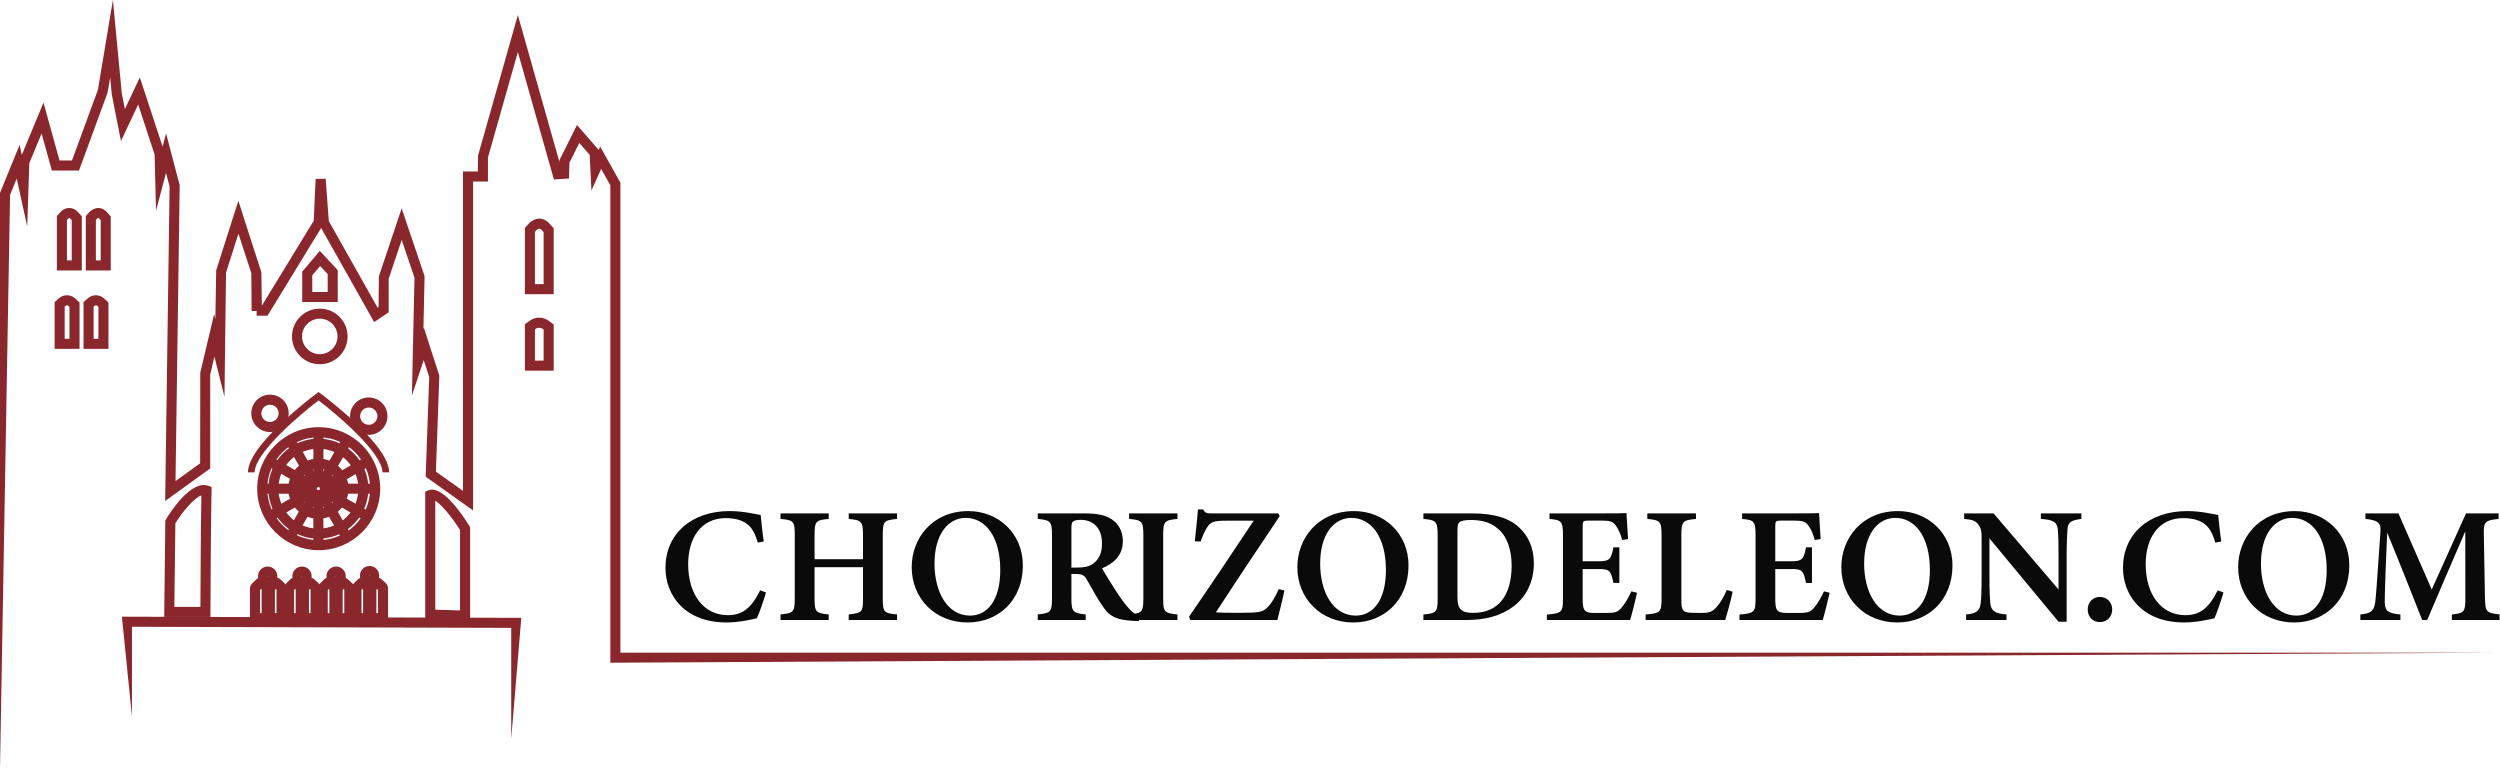 <svg xmlns="http://www.w3.org/2000/svg" xmlns:xlink="http://www.w3.org/1999/xlink" id="Capa_1" x="0px" y="0px" viewBox="0 0 233.69 71.849" xml:space="preserve"><g>	<path opacity="0.96" d="M71.601,55.383c-0.215,0.756-0.613,1.9-0.854,2.415c-0.415,0.092-1.651,0.388-2.816,0.388  c-3.964,0-5.726-2.578-5.726-5.102c0-3.158,2.407-5.311,6.001-5.311c1.329,0,2.472,0.306,2.898,0.363  c0.071,0.71,0.179,1.77,0.291,2.477l-0.565,0.107c-0.316-1.137-0.745-1.726-1.546-2.048c-0.379-0.164-0.958-0.242-1.431-0.242  c-2.331,0-3.526,1.861-3.526,4.312c0,2.86,1.474,4.762,3.709,4.762c1.385,0,2.211-0.691,3.023-2.324L71.601,55.383z"></path>	<path opacity="0.96" d="M83.853,48.508c-1.223,0.123-1.335,0.209-1.335,1.487v5.97c0,1.278,0.128,1.354,1.335,1.472v0.519h-4.519  v-0.519c1.233-0.153,1.336-0.194,1.336-1.472v-2.947h-4.527v2.947c0,1.273,0.132,1.339,1.32,1.472v0.519H72.96v-0.519  c1.172-0.128,1.331-0.194,1.331-1.472v-5.97c0-1.278-0.138-1.385-1.331-1.487v-0.519h4.503v0.519  c-1.187,0.107-1.32,0.215-1.32,1.487v2.279h4.527v-2.279c0-1.272-0.159-1.37-1.336-1.487v-0.519h4.519V48.508z"></path>	<path opacity="0.96" d="M90.525,47.774c2.762,0,5.088,2.049,5.088,5.081c0,3.277-2.299,5.332-5.17,5.332  c-3.024,0-5.221-2.239-5.221-5.172C85.222,50.35,87.12,47.774,90.525,47.774z M90.268,48.411c-1.618,0-2.913,1.501-2.913,4.27  c0,2.683,1.215,4.863,3.323,4.863c1.597,0,2.823-1.4,2.823-4.26C93.501,50.183,92.127,48.411,90.268,48.411z"></path>	<path opacity="0.96" d="M106.456,58.059c-0.129,0-0.308-0.005-0.498-0.021c-1.658-0.086-2.236-0.458-2.771-1.209  c-0.597-0.822-1.08-1.769-1.59-2.64c-0.257-0.441-0.466-0.533-1.059-0.533l-0.387-0.01v2.298c0,1.263,0.159,1.36,1.336,1.493v0.519  h-4.483v-0.519c1.203-0.128,1.331-0.229,1.331-1.493v-5.959c0-1.244-0.159-1.37-1.331-1.478v-0.519h4.259  c1.279,0,2.05,0.148,2.663,0.561c0.619,0.409,1.033,1.089,1.033,2.034c0,1.349-0.883,2.107-1.938,2.538  c0.247,0.465,0.866,1.473,1.326,2.173c0.547,0.833,0.869,1.236,1.181,1.59c0.375,0.415,0.607,0.553,1.02,0.686L106.456,58.059z   M100.678,53.056c0.708,0,1.214-0.113,1.567-0.415c0.538-0.435,0.764-1.028,0.764-1.826c0-1.631-0.989-2.219-1.96-2.219  c-0.425,0-0.646,0.062-0.743,0.153c-0.118,0.098-0.154,0.271-0.154,0.61v3.697H100.678z"></path>	<path opacity="0.96" d="M105.545,57.957v-0.519c1.198-0.118,1.331-0.199,1.331-1.493v-5.929c0-1.299-0.143-1.4-1.331-1.508v-0.519  h4.519v0.519c-1.193,0.118-1.335,0.209-1.335,1.508v5.929c0,1.289,0.132,1.365,1.335,1.493v0.519H105.545z"></path>	<path opacity="0.96" d="M120.064,55.195c-0.107,0.561-0.515,2.182-0.659,2.762h-8.144l-0.118-0.305  c1.962-2.854,4.054-5.976,6.046-8.979h-2.592c-1.195,0-1.445,0.132-1.768,0.637c-0.173,0.249-0.393,0.735-0.603,1.308l-0.54-0.015  c0.086-0.887,0.25-2.311,0.291-2.986h0.489c0.179,0.368,0.382,0.373,0.842,0.373h6.196l0.112,0.265  c-1.962,2.921-3.972,5.926-5.959,8.983c0.495,0.041,1.133,0.046,2.126,0.046c1.89,0,2.24-0.057,2.679-0.492  c0.352-0.332,0.759-1,1.065-1.724L120.064,55.195z"></path>	<path opacity="0.96" d="M126.574,47.774c2.762,0,5.088,2.049,5.088,5.081c0,3.277-2.299,5.332-5.17,5.332  c-3.024,0-5.221-2.239-5.221-5.172C121.272,50.35,123.17,47.774,126.574,47.774z M126.317,48.411c-1.618,0-2.913,1.501-2.913,4.27  c0,2.683,1.215,4.863,3.323,4.863c1.597,0,2.823-1.4,2.823-4.26C129.55,50.183,128.177,48.411,126.317,48.411z"></path>	<path opacity="0.96" d="M137.606,47.989c2.033,0,3.447,0.419,4.418,1.334c0.771,0.726,1.354,1.8,1.354,3.322  c0,1.774-0.736,3.161-1.917,4.051c-1.146,0.864-2.613,1.261-4.41,1.261h-3.997v-0.519c1.219-0.103,1.331-0.23,1.331-1.498v-5.929  c0-1.299-0.174-1.4-1.331-1.503v-0.519H137.606z M136.237,55.827c0,1.11,0.351,1.462,1.481,1.462c2.312,0,3.583-1.597,3.583-4.42  c0-1.532-0.458-2.805-1.34-3.491c-0.666-0.574-1.496-0.773-2.523-0.773c-0.61,0-0.909,0.112-1.022,0.215  c-0.138,0.122-0.179,0.351-0.179,0.849V55.827z"></path>	<path opacity="0.96" d="M153.026,55.409c-0.082,0.409-0.506,2.108-0.649,2.548h-7.782v-0.509c1.406-0.127,1.504-0.225,1.504-1.502  v-5.928c0-1.325-0.179-1.412-1.259-1.509v-0.519h4.882c1.551,0,2.109-0.015,2.313-0.031c0.015,0.313,0.086,1.534,0.148,2.436  l-0.55,0.077c-0.138-0.521-0.361-1.043-0.589-1.335c-0.266-0.376-0.519-0.474-1.349-0.474h-1.158c-0.545,0-0.596,0.036-0.596,0.53  v3.27h1.573c0.96,0,1.087-0.23,1.301-1.303h0.555v3.329h-0.555c-0.229-1.124-0.352-1.297-1.317-1.297h-1.557v2.783  c0,1.063,0.138,1.305,1.024,1.32h1.207c0.885,0,1.089-0.118,1.426-0.527c0.351-0.402,0.663-0.991,0.897-1.491L153.026,55.409z"></path>	<path opacity="0.96" d="M161.962,55.311c-0.112,0.595-0.552,2.21-0.696,2.646h-7.439v-0.519c1.365-0.108,1.488-0.205,1.488-1.499  v-5.928c0-1.293-0.153-1.4-1.331-1.503v-0.519h4.548v0.519c-1.207,0.113-1.365,0.204-1.365,1.503v6.052  c0,0.876,0.062,1.2,0.917,1.215c0.025,0.01,0.87,0.016,0.942,0.016c0.842,0,1.072-0.152,1.435-0.555  c0.323-0.339,0.695-0.982,0.955-1.589L161.962,55.311z"></path>	<path opacity="0.96" d="M171.029,55.409c-0.082,0.409-0.506,2.108-0.649,2.548h-7.782v-0.509c1.406-0.127,1.504-0.225,1.504-1.502  v-5.928c0-1.325-0.179-1.412-1.259-1.509v-0.519h4.882c1.551,0,2.109-0.015,2.313-0.031c0.015,0.313,0.087,1.534,0.148,2.436  l-0.55,0.077c-0.138-0.521-0.361-1.043-0.589-1.335c-0.266-0.376-0.519-0.474-1.349-0.474h-1.158c-0.545,0-0.596,0.036-0.596,0.53  v3.27h1.573c0.96,0,1.087-0.23,1.301-1.303h0.555v3.329h-0.555c-0.229-1.124-0.352-1.297-1.317-1.297h-1.557v2.783  c0,1.063,0.138,1.305,1.024,1.32h1.207c0.886,0,1.089-0.118,1.426-0.527c0.351-0.402,0.663-0.991,0.897-1.491L171.029,55.409z"></path>	<path opacity="0.96" d="M177.422,47.774c2.762,0,5.088,2.049,5.088,5.081c0,3.277-2.299,5.332-5.17,5.332  c-3.024,0-5.221-2.239-5.221-5.172C172.119,50.35,174.017,47.774,177.422,47.774z M177.165,48.411c-1.618,0-2.913,1.501-2.913,4.27  c0,2.683,1.215,4.863,3.323,4.863c1.596,0,2.823-1.4,2.823-4.26C180.398,50.183,179.025,48.411,177.165,48.411z"></path>	<path opacity="0.96" d="M194.558,48.508c-0.952,0.117-1.254,0.301-1.3,0.996c-0.035,0.561-0.076,1.125-0.076,2.491v6.12h-0.762  l-6.454-7.791v3.594c0,1.35,0.036,1.98,0.077,2.425c0.05,0.712,0.394,1.022,1.518,1.094v0.519h-3.776v-0.519  c0.901-0.077,1.279-0.307,1.36-1.038c0.056-0.531,0.087-1.131,0.087-2.487v-3.731c0-0.479-0.031-0.784-0.316-1.162  c-0.282-0.383-0.634-0.445-1.315-0.512v-0.519h2.749l6.073,7.115v-3.109c0-1.366-0.021-1.926-0.066-2.456  c-0.046-0.67-0.329-0.955-1.586-1.031v-0.519h3.788V48.508z"></path>	<path opacity="0.96" d="M196.286,58.151c-0.662,0-1.135-0.488-1.135-1.181c0-0.672,0.473-1.171,1.135-1.171  c0.661,0,1.155,0.499,1.155,1.171C197.441,57.663,196.958,58.151,196.286,58.151z"></path>	<path opacity="0.96" d="M207.843,55.383c-0.215,0.756-0.613,1.9-0.854,2.415c-0.415,0.092-1.65,0.388-2.816,0.388  c-3.964,0-5.725-2.578-5.725-5.102c0-3.158,2.406-5.311,6.001-5.311c1.329,0,2.472,0.306,2.898,0.363  c0.071,0.71,0.179,1.77,0.291,2.477l-0.564,0.107c-0.317-1.137-0.745-1.726-1.547-2.048c-0.379-0.164-0.958-0.242-1.431-0.242  c-2.331,0-3.525,1.861-3.525,4.312c0,2.86,1.474,4.762,3.708,4.762c1.385,0,2.212-0.691,3.023-2.324L207.843,55.383z"></path>	<path opacity="0.96" d="M214.515,47.774c2.762,0,5.088,2.049,5.088,5.081c0,3.277-2.299,5.332-5.17,5.332  c-3.024,0-5.221-2.239-5.221-5.172C209.213,50.35,211.11,47.774,214.515,47.774z M214.258,48.411c-1.618,0-2.913,1.501-2.913,4.27  c0,2.683,1.215,4.863,3.323,4.863c1.596,0,2.822-1.4,2.822-4.26C217.491,50.183,216.118,48.411,214.258,48.411z"></path>	<path opacity="0.96" d="M229.191,57.957v-0.519c1.198-0.123,1.264-0.225,1.259-1.696l-0.005-6.077  c-1.157,2.697-2.653,6.125-3.56,8.292h-0.468c-0.831-2.113-2.145-5.443-3.271-8.159c-0.221,5.009-0.227,6.051-0.227,6.511  c0.016,0.839,0.35,1.021,1.462,1.129v0.519h-3.744v-0.519c0.88-0.082,1.268-0.256,1.39-1.144c0.072-0.535,0.118-1.296,0.486-6.545  c0.052-0.758-0.072-1.118-1.401-1.241v-0.519h3.087l3.11,7.117l3.205-7.117h3.043v0.519c-1.259,0.133-1.408,0.262-1.377,1.435  l0.101,5.799c0.032,1.472,0.088,1.538,1.367,1.696v0.519H229.191z"></path></g><g>	<g>		<polygon fill="#8A272D" points="0,71.849 0,18.032 1.833,13.543 2.039,14.482 4.066,9.594 5.562,14.999 6.729,14.999 9.155,8.386    10.554,0 11.382,8.713 11.675,10.195 13.071,7.24 15.199,13.705 15.525,12.473 16.796,17.316 16.407,44.97 18.709,43.305    18.721,34.834 20.019,29.36 20.132,29.814 20.209,25.27 22.28,18.768 24.433,25.46 24.476,28.574 29.326,20.637 29.504,16.722    30.443,16.709 30.736,20.665 35.294,28.758 35.39,28.694 35.414,25.839 37.547,19.476 39.688,25.816 39.579,30.776 39.624,30.64    41.067,35.115 40.747,44.086 43.279,45.889 43.279,16.026 44.669,16.026 44.687,14.54 48.408,1.408 52.293,15.143 52.299,14.963    53.936,11.688 55.96,14.009 56.1,13.697 57.993,17.076 57.993,61.008 233.647,61.008 57.053,61.949 57.053,17.322 56.194,15.789    55.284,17.817 55.122,14.479 54.15,13.365 53.232,15.199 53.184,16.689 51.777,16.777 48.407,4.861 45.61,14.733 45.61,16.967    44.22,16.967 44.22,47.714 39.789,44.559 40.12,35.246 39.609,33.66 38.502,36.98 38.744,25.961 37.55,22.426 36.33,26.066    36.33,29.195 34.973,30.107 30.019,21.309 25.003,29.515 23.988,29.515 23.988,29.069 23.518,29.073 23.493,25.539 22.29,21.839    21.127,25.489 20.982,37.091 20.043,33.337 19.65,34.997 19.65,43.786 15.44,46.83 15.853,17.431 15.52,16.162 14.582,19.699    14.453,14.449 12.915,9.774 11.305,13.182 10.453,8.848 10.299,7.244 10.053,8.669 7.386,15.94 4.846,15.94 3.888,12.479    2.741,15.245 2.544,21.161 1.562,16.694 0.941,18.217   "></polygon>	</g>	<g>		<path fill="#8A272D" d="M29.893,34.048c-1.433,0-2.599-1.166-2.599-2.599c0-1.433,1.166-2.599,2.599-2.599   s2.599,1.166,2.599,2.599C32.492,32.882,31.326,34.048,29.893,34.048z M29.893,29.79c-0.914,0-1.659,0.744-1.659,1.658   s0.744,1.659,1.659,1.659c0.914,0,1.658-0.744,1.658-1.659S30.808,29.79,29.893,29.79z"></path>	</g>	<g>		<path fill="#8A272D" d="M31.571,28.237h-3.32V25.39l1.644-1.938l1.676,1.8V28.237z M29.192,27.297h1.438v-1.674l-0.703-0.755   l-0.736,0.868V27.297z"></path>	</g>	<g>		<path fill="#8A272D" d="M34.47,40.648c-0.964,0-1.748-0.784-1.748-1.748c0-0.964,0.784-1.748,1.748-1.748   c0.964,0,1.748,0.784,1.748,1.748C36.218,39.864,35.434,40.648,34.47,40.648z M34.47,38.093c-0.445,0-0.807,0.362-0.807,0.807   s0.362,0.807,0.807,0.807c0.445,0,0.807-0.362,0.807-0.807S34.915,38.093,34.47,38.093z"></path>	</g>	<g>		<path fill="#8A272D" d="M25.237,40.385c-0.964,0-1.748-0.784-1.748-1.748c0-0.964,0.784-1.748,1.748-1.748   s1.748,0.784,1.748,1.748C26.985,39.601,26.201,40.385,25.237,40.385z M25.237,37.831c-0.445,0-0.807,0.362-0.807,0.807   s0.362,0.807,0.807,0.807c0.445,0,0.807-0.362,0.807-0.807S25.682,37.831,25.237,37.831z"></path>	</g>	<g>		<path fill="#8A272D" d="M29.791,51.429c-3.17,0-5.749-2.579-5.749-5.749s2.579-5.749,5.749-5.749s5.749,2.579,5.749,5.749   S32.961,51.429,29.791,51.429z M29.791,40.872c-2.651,0-4.808,2.157-4.808,4.808c0,2.651,2.157,4.808,4.808,4.808   c2.651,0,4.808-2.157,4.808-4.808C34.599,43.029,32.442,40.872,29.791,40.872z"></path>	</g>	<g>		<path fill="#8A272D" d="M26.788,58.248h-2.03v-3.221c0-0.181,0.07-0.351,0.198-0.479l0.382-0.382   c0.236-0.237,0.615-0.244,0.859-0.016l0.381,0.354c0.133,0.123,0.209,0.299,0.209,0.481V58.248z M25.698,57.307h0.149v-2.199   l-0.062-0.058l-0.086,0.086V57.307z M25.937,55.193C25.937,55.193,25.937,55.193,25.937,55.193L25.937,55.193z"></path>	</g>	<g>		<path fill="#8A272D" d="M25.395,58.248h-2.03v-3.221c0-0.181,0.07-0.351,0.199-0.479l0.382-0.382   c0.238-0.236,0.615-0.243,0.86-0.016l0.381,0.354c0.134,0.125,0.209,0.3,0.209,0.481V58.248z M24.306,57.307h0.149v-2.199   l-0.063-0.058l-0.086,0.086V57.307z"></path>	</g>	<g>		<path fill="#8A272D" d="M29.97,58.248h-2.03v-3.221c0-0.181,0.07-0.351,0.199-0.479l0.382-0.382   c0.236-0.237,0.614-0.244,0.86-0.016l0.381,0.354c0.134,0.125,0.209,0.3,0.209,0.481V58.248z M28.88,57.307h0.149v-2.199   l-0.063-0.058l-0.086,0.086V57.307z"></path>	</g>	<g>		<path fill="#8A272D" d="M28.578,58.248h-2.03v-3.221c0-0.181,0.07-0.351,0.198-0.479l0.382-0.382   c0.237-0.236,0.615-0.243,0.86-0.015l0.38,0.354c0.134,0.125,0.21,0.3,0.21,0.481V58.248z M27.488,57.307h0.149v-2.199   l-0.063-0.058l-0.086,0.086V57.307z"></path>	</g>	<g>		<path fill="#8A272D" d="M33.122,58.256h-2.03v-3.221c0-0.179,0.072-0.353,0.198-0.479l0.382-0.382   c0.238-0.237,0.615-0.243,0.86-0.015l0.38,0.353c0.132,0.122,0.209,0.298,0.209,0.481V58.256z M32.033,57.316h0.149v-2.199   l-0.063-0.058l-0.086,0.086V57.316z M32.271,55.201c0.001,0.001,0.002,0.002,0.002,0.002L32.271,55.201z"></path>	</g>	<g>		<path fill="#8A272D" d="M31.729,58.256h-2.03v-3.221c0-0.178,0.073-0.353,0.199-0.479l0.382-0.382   c0.237-0.237,0.615-0.244,0.86-0.015l0.38,0.353c0.133,0.123,0.209,0.299,0.209,0.481V58.256z M30.64,57.316h0.149v-2.199   l-0.063-0.058l-0.086,0.086V57.316z M30.879,55.201C30.879,55.201,30.879,55.201,30.879,55.201L30.879,55.201z"></path>	</g>	<g>		<path fill="#8A272D" d="M36.274,58.256h-2.03v-3.221c0-0.179,0.072-0.353,0.198-0.479l0.382-0.382   c0.238-0.237,0.616-0.244,0.861-0.014l0.379,0.353c0.133,0.123,0.21,0.299,0.21,0.481V58.256z M35.184,57.316h0.149v-2.199   l-0.063-0.058l-0.086,0.086V57.316z M35.423,55.201C35.424,55.201,35.424,55.201,35.423,55.201L35.423,55.201z M35.043,54.847   c0,0.001,0.001,0.001,0.002,0.002L35.043,54.847z"></path>	</g>	<g>		<path fill="#8A272D" d="M34.881,58.256h-2.03v-3.221c0-0.179,0.072-0.353,0.198-0.479l0.382-0.382   c0.236-0.237,0.615-0.243,0.86-0.015l0.38,0.353c0.132,0.122,0.209,0.298,0.209,0.481V58.256z M33.792,57.316h0.149v-2.199   l-0.063-0.058l-0.086,0.086V57.316z M34.03,55.201c0.001,0.001,0.002,0.002,0.002,0.002L34.03,55.201z"></path>	</g>	<g>		<path fill="#8A272D" d="M25.021,54.761c-0.498,0-0.902-0.405-0.902-0.902c0-0.498,0.405-0.902,0.902-0.902   s0.902,0.405,0.902,0.902C25.924,54.356,25.519,54.761,25.021,54.761z M25.021,53.82l-0.038,0.038   c0,0.021,0.017,0.038,0.038,0.038V53.82z"></path>	</g>	<g>		<path fill="#8A272D" d="M28.23,54.761c-0.497,0-0.902-0.405-0.902-0.902c0-0.498,0.405-0.902,0.902-0.902   c0.498,0,0.902,0.405,0.902,0.902C29.133,54.356,28.728,54.761,28.23,54.761z M28.23,53.82l-0.038,0.038   c0,0.021,0.017,0.038,0.038,0.038V53.82z"></path>	</g>	<g>		<path fill="#8A272D" d="M31.417,54.761c-0.498,0-0.902-0.405-0.902-0.902c0-0.498,0.405-0.902,0.902-0.902   s0.902,0.405,0.902,0.902C32.32,54.356,31.915,54.761,31.417,54.761z M31.417,53.82l-0.038,0.038c0,0.021,0.017,0.038,0.038,0.038   V53.82z"></path>	</g>	<g>		<path fill="#8A272D" d="M34.545,54.708c-0.498,0-0.902-0.405-0.902-0.902c0-0.498,0.405-0.902,0.902-0.902   c0.498,0,0.902,0.405,0.902,0.902C35.447,54.303,35.043,54.708,34.545,54.708z M34.545,53.767l-0.038,0.038   c0,0.021,0.017,0.038,0.038,0.038V53.767z"></path>	</g>	<g>		<path fill="#8A272D" d="M51.758,34.649h-2.694v-4.344l0.463-0.331c0.531-0.38,1.241-0.374,1.766,0.016l0.465,0.345V34.649z    M50.005,33.708h0.812v-2.9l-0.085-0.063c-0.195-0.145-0.46-0.148-0.658-0.006l-0.07,0.05V33.708z"></path>	</g>	<g>		<path fill="#8A272D" d="M51.758,27.498h-2.694v-6.194l0.39-0.425c0.267-0.29,0.613-0.43,0.956-0.445   c0.352,0.003,0.691,0.17,0.955,0.469l0.392,0.445V27.498z M50.005,26.558h0.812v-4.854l-0.157-0.178   c-0.085-0.097-0.173-0.157-0.261-0.15c-0.102,0-0.193,0.076-0.252,0.14l-0.143,0.156V26.558z"></path>	</g>	<g>		<path fill="#8A272D" d="M7.647,25.285H5.316v-5.091l0.333-0.367c0.228-0.251,0.52-0.389,0.823-0.389c0.004,0,0.007,0,0.01,0   c0.308,0.003,0.604,0.149,0.831,0.409l0.334,0.382V25.285z M6.257,24.344h0.449v-3.761l-0.102-0.116   c-0.048-0.055-0.097-0.087-0.132-0.088h0c-0.034,0-0.081,0.03-0.126,0.081l-0.089,0.098V24.344z"></path>	</g>	<g>		<path fill="#8A272D" d="M10.352,25.285H8.021v-5.091l0.333-0.367c0.231-0.254,0.553-0.376,0.833-0.388   c0.308,0.003,0.604,0.149,0.831,0.409l0.334,0.382V25.285z M8.961,24.344h0.45v-3.761l-0.102-0.116   c-0.048-0.055-0.097-0.087-0.132-0.088h0c-0.034,0-0.081,0.03-0.126,0.081l-0.089,0.098V24.344z"></path>	</g>	<g>		<path fill="#8A272D" d="M7.435,32.608H5.105v-4.36l0.364-0.333c0.468-0.428,1.142-0.42,1.602,0.018l0.364,0.345V32.608z    M6.045,31.667h0.449v-2.985l-0.071-0.067c-0.106-0.101-0.213-0.104-0.32-0.006l-0.058,0.053V31.667z"></path>	</g>	<g>		<path fill="#8A272D" d="M10.14,32.608H7.809v-4.36l0.364-0.333c0.469-0.428,1.142-0.42,1.603,0.018l0.364,0.345V32.608z    M8.75,31.667H9.2v-2.985l-0.071-0.067c-0.106-0.101-0.214-0.103-0.32-0.006L8.75,28.662V31.667z"></path>	</g>	<g>		<polygon fill="#8A272D" points="47.787,69.067 47.787,58.692 12.336,58.588 12.336,66.988 11.396,57.645 48.728,57.753   "></polygon>	</g>	<g>		<path fill="#8A272D" d="M19.673,57.666h-4.326l0.107-9.019l0.066-0.109c0.376-0.624,2.339-3.708,3.942-3.13l0.32,0.115   l-0.008,0.339c-0.074,3.041-0.1,11.253-0.1,11.336L19.673,57.666z M16.299,56.725h2.436c0.006-1.696,0.032-7.559,0.089-10.417   c-0.684,0.231-1.761,1.526-2.432,2.607L16.299,56.725z"></path>	</g>	<g>		<path fill="#8A272D" d="M43.944,58.031l-4.197-0.129V45.964l0.286-0.122c1.269-0.541,3.109,2.138,3.84,3.316l0.071,0.114V58.031z    M40.688,56.99l2.315,0.071v-7.52c-0.866-1.37-1.808-2.422-2.315-2.738V56.99z"></path>	</g>	<g>		<path fill="#8A272D" d="M29.761,48.496c-1.553,0-2.816-1.263-2.816-2.816c0-1.553,1.263-2.816,2.816-2.816   c1.553,0,2.816,1.263,2.816,2.816C32.577,47.233,31.314,48.496,29.761,48.496z M29.761,43.805c-1.034,0-1.875,0.841-1.875,1.875   c0,1.034,0.841,1.875,1.875,1.875c1.034,0,1.875-0.841,1.875-1.875C31.636,44.646,30.795,43.805,29.761,43.805z"></path>	</g>	<g>		<path fill="#8A272D" d="M29.761,50.359c-2.58,0-4.679-2.099-4.679-4.678s2.099-4.679,4.679-4.679s4.678,2.099,4.678,4.679   S32.341,50.359,29.761,50.359z M29.761,41.943c-2.061,0-3.738,1.677-3.738,3.738s1.677,3.738,3.738,3.738s3.738-1.677,3.738-3.738   S31.822,41.943,29.761,41.943z"></path>	</g>	<g>		<path fill="#8A272D" d="M29.761,46.773c-0.602,0-1.092-0.49-1.092-1.092c0-0.602,0.49-1.092,1.092-1.092   c0.602,0,1.092,0.49,1.092,1.092C30.853,46.283,30.363,46.773,29.761,46.773z M29.761,45.529c-0.084,0-0.152,0.068-0.152,0.152   c0,0.166,0.303,0.167,0.303,0C29.913,45.597,29.845,45.529,29.761,45.529z"></path>	</g>	<g>		<g>							<rect x="27.448" y="42.26" transform="matrix(0.006 -1 1 0.006 -13.147 72.228)" fill="#8A272D" width="4.657" height="0.941"></rect>		</g>		<g>							<rect x="29.306" y="46.302" transform="matrix(1 -0.006 0.006 1 -0.31 0.191)" fill="#8A272D" width="0.941" height="4.657"></rect>		</g>		<g>			<rect x="30.383" y="45.21" fill="#8A272D" width="4.686" height="0.941"></rect>		</g>		<g>			<rect x="24.512" y="45.21" fill="#8A272D" width="4.627" height="0.941"></rect>		</g>		<g>							<rect x="31.881" y="44.81" transform="matrix(0.5 -0.866 0.866 0.5 -24.635 51.578)" fill="#8A272D" width="0.941" height="4.627"></rect>		</g>		<g>							<rect x="30.77" y="45.894" transform="matrix(0.866 -0.5 0.5 0.866 -19.917 22.077)" fill="#8A272D" width="0.941" height="4.627"></rect>		</g>		<g>							<rect x="25.95" y="47.737" transform="matrix(0.5 -0.866 0.866 0.5 -27.617 48.577)" fill="#8A272D" width="4.627" height="0.941"></rect>		</g>		<g>							<rect x="24.858" y="46.653" transform="matrix(0.866 -0.5 0.5 0.866 -19.923 19.902)" fill="#8A272D" width="4.627" height="0.941"></rect>		</g>		<g>							<rect x="30.067" y="43.799" transform="matrix(0.866 -0.5 0.5 0.866 -17.798 22.125)" fill="#8A272D" width="4.627" height="0.941"></rect>		</g>		<g>							<rect x="28.956" y="42.715" transform="matrix(0.5 -0.866 0.866 0.5 -21.765 48.669)" fill="#8A272D" width="4.627" height="0.941"></rect>		</g>		<g>							<rect x="27.823" y="40.872" transform="matrix(0.866 -0.5 0.5 0.866 -17.801 19.93)" fill="#8A272D" width="0.941" height="4.627"></rect>		</g>		<g>							<rect x="26.731" y="41.956" transform="matrix(0.5 -0.866 0.866 0.5 -24.738 45.693)" fill="#8A272D" width="0.941" height="4.627"></rect>		</g>	</g></g><g>	<path fill="#8A272D" d="M36.377,44.153h-0.627c0-1.794-4.144-5.33-5.973-6.724c-1.829,1.394-5.973,4.93-5.973,6.724h-0.627  c0-2.508,5.757-6.878,6.413-7.368l0.188-0.14l0.188,0.14C30.62,37.275,36.377,41.645,36.377,44.153z"></path></g></svg>
